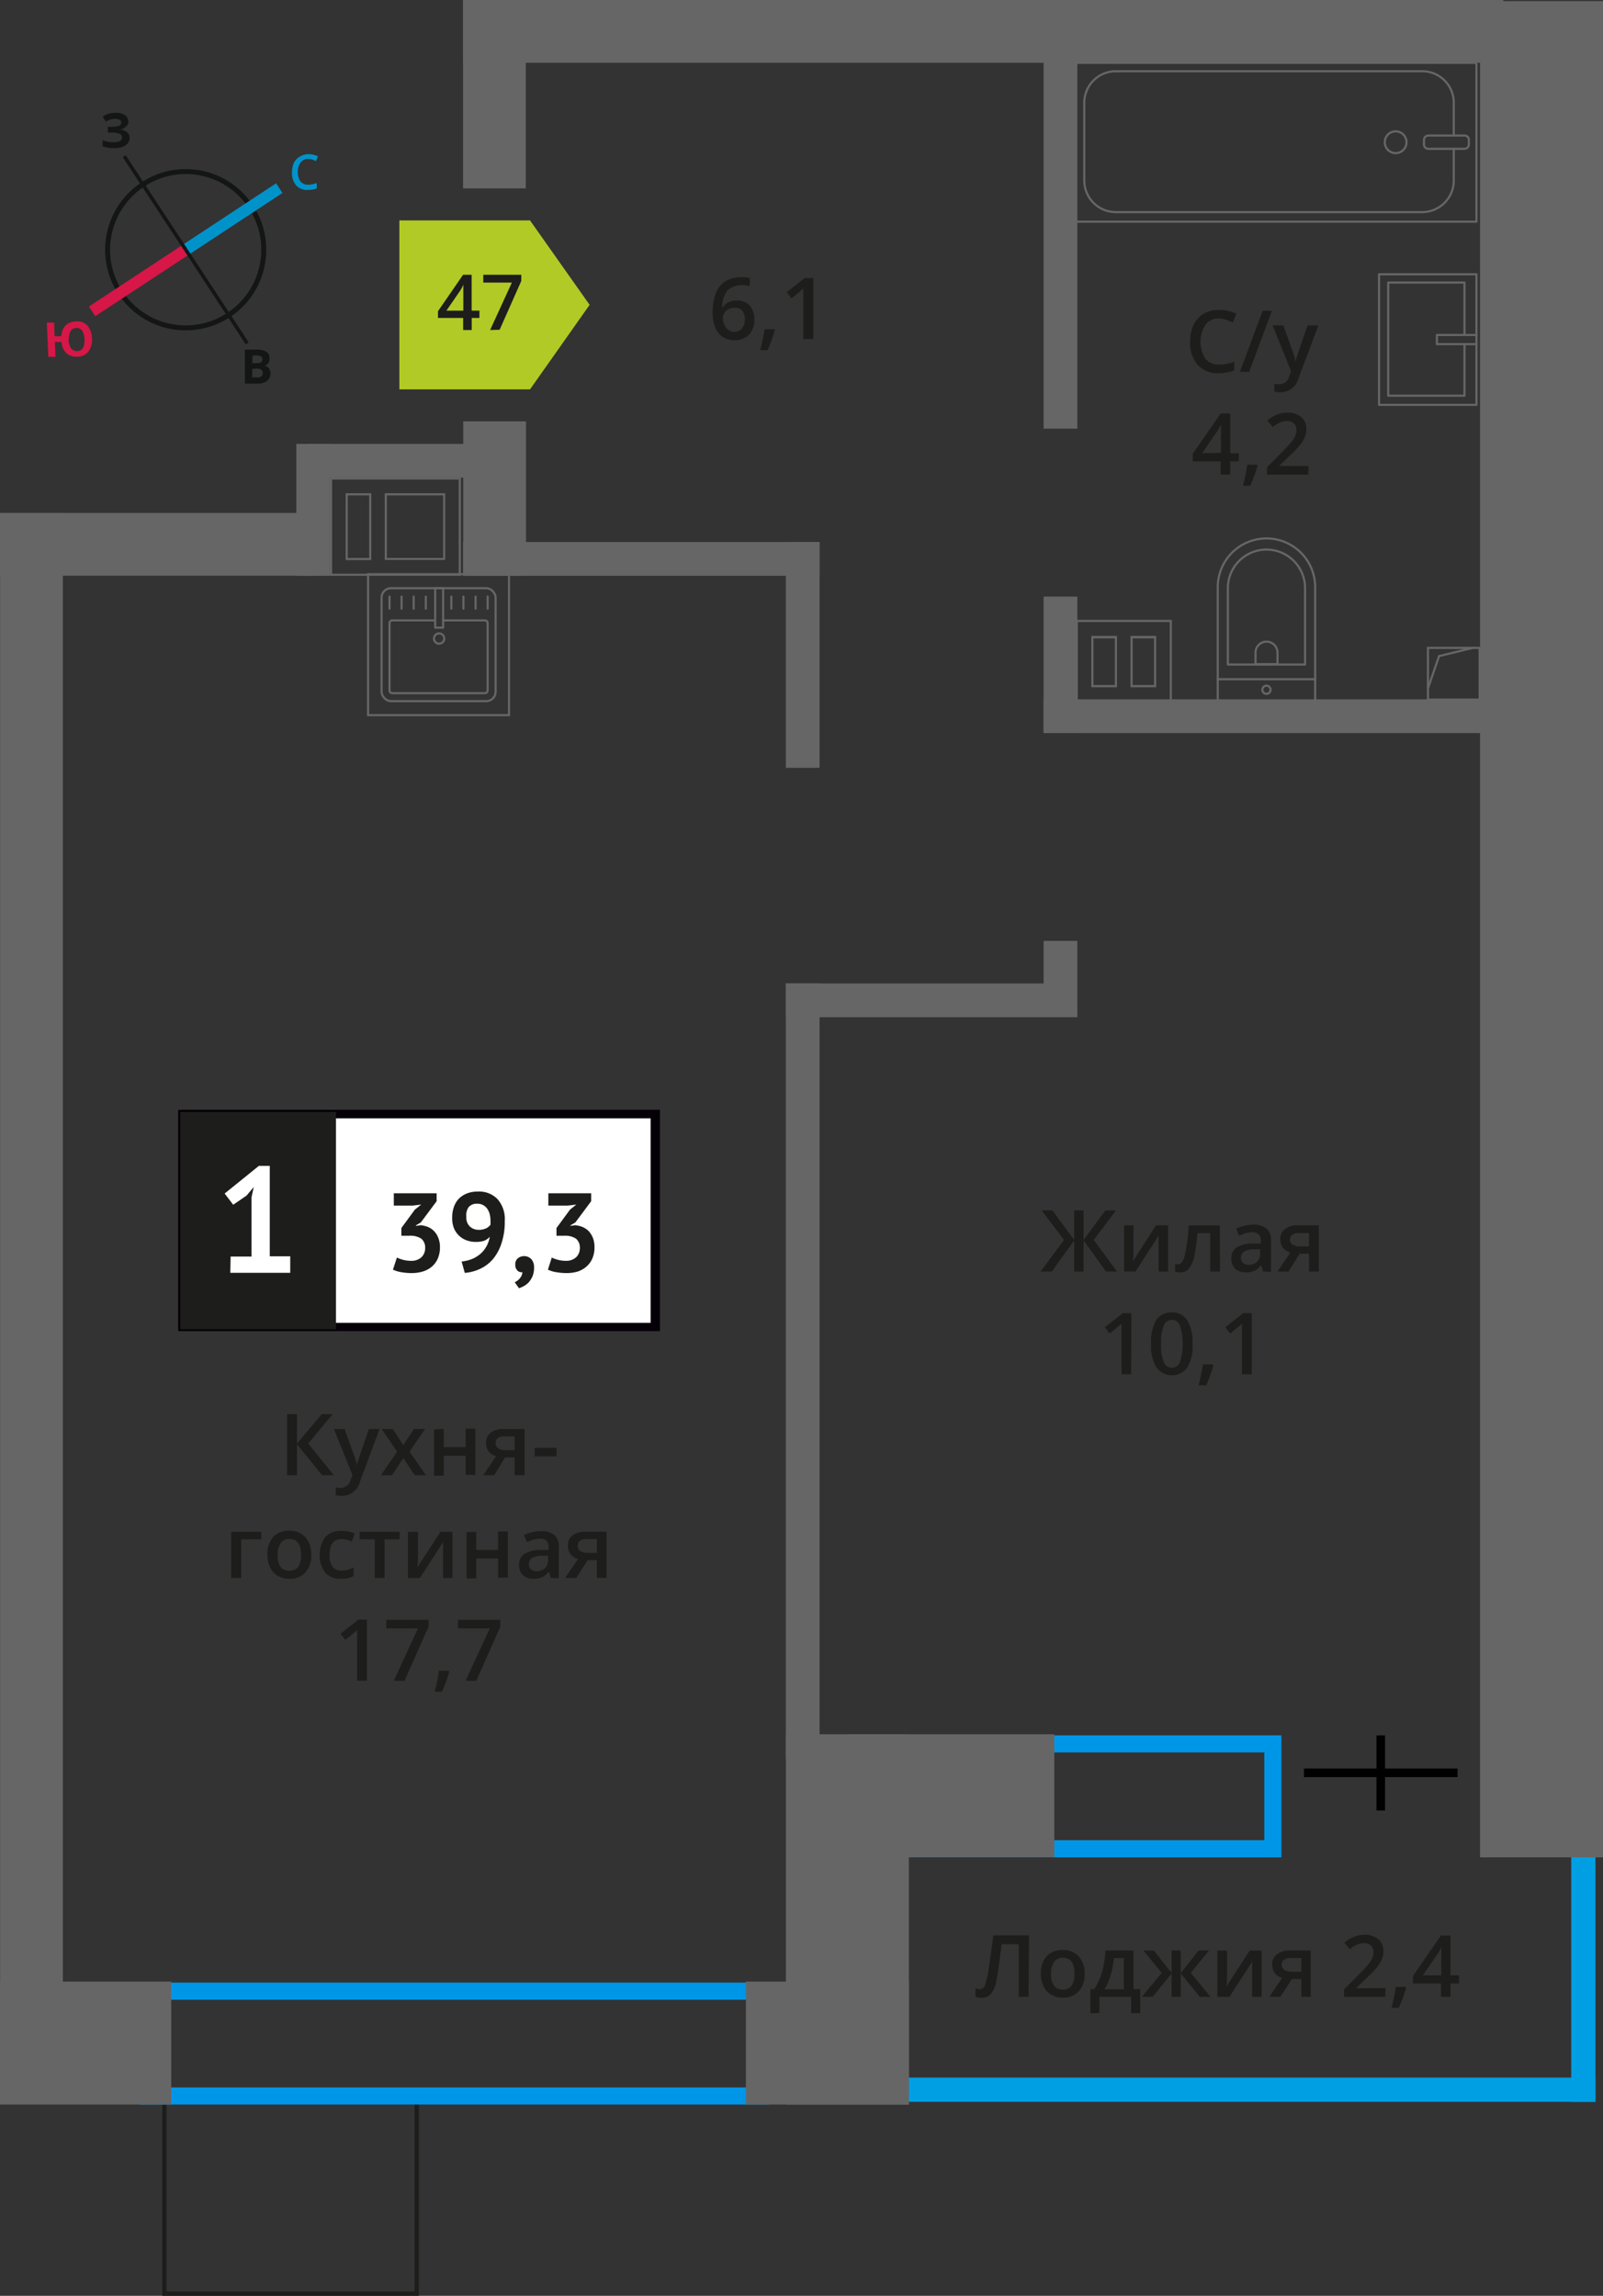 <svg xmlns="http://www.w3.org/2000/svg" width="187.24" height="268.11" viewBox="0 0 187.24 268.11">
  <rect x="0" y="0" width="187.24" height="268.11" fill="#333333" stroke="none"/>
  <defs>
    <style>
      .cls-1, .cls-13, .cls-14, .cls-15, .cls-5, .cls-6, .cls-7 {
        fill: none;
      }

      .cls-1, .cls-11 {
        stroke: #1d1d1b;
        stroke-width: 0.5px;
      }

      .cls-1, .cls-13, .cls-14, .cls-15, .cls-5, .cls-6 {
        stroke-miterlimit: 10;
      }

      .cls-2 {
        fill: #009fe3;
      }

      .cls-11, .cls-3 {
        fill: #1d1d1b;
      }

      .cls-4 {
        fill: #0096e7;
      }

      .cls-5 {
        stroke: #000;
      }

      .cls-6, .cls-7 {
        stroke: #666;
        stroke-width: 0.25px;
      }

      .cls-7 {
        stroke-linecap: round;
        stroke-linejoin: round;
      }

      .cls-8 {
        fill: #666;
      }

      .cls-9 {
        fill: #fff;
      }

      .cls-10 {
        fill: #050007;
      }

      .cls-11 {
        stroke-miterlimit: 22.93;
      }

      .cls-12 {
        fill: #b2ca25;
        fill-rule: evenodd;
      }

      .cls-13 {
        stroke: #141515;
        stroke-width: 0.58px;
      }

      .cls-14 {
        stroke: #0093ca;
        stroke-width: 1.35px;
      }

      .cls-15 {
        stroke: #d61747;
        stroke-width: 1.35px;
      }

      .cls-16 {
        fill: #141515;
      }

      .cls-17 {
        fill: #0093ca;
      }

      .cls-18 {
        fill: #d61747;
      }
    </style>
  </defs>
  <g id="text">
    <g>
      <rect class="cls-1" x="19.2" y="244.04" width="29.48" height="23.82"/>
      <rect class="cls-2" x="143.63" y="202.73" width="2.83" height="82.63" transform="translate(-99 389.08) rotate(-90)"/>
      <rect class="cls-2" x="183.53" y="215.25" width="2.83" height="30.21"/>
      <g>
        <path class="cls-3" d="M120.14,233.19H119v-6.14h-2c-.26,2.08-.46,3.5-.62,4.25a3.18,3.18,0,0,1-.65,1.57,1.4,1.4,0,0,1-1.11.43,2,2,0,0,1-.68-.12v-1a1.39,1.39,0,0,0,.54.12.6.6,0,0,0,.55-.42,9.27,9.27,0,0,0,.44-1.87c.15-1,.34-2.29.56-4h4.17Z"/>
        <path class="cls-3" d="M126.69,230.48a2.89,2.89,0,0,1-.68,2.06,2.41,2.41,0,0,1-1.89.75,2.54,2.54,0,0,1-1.33-.35,2.2,2.2,0,0,1-.9-1,3.29,3.29,0,0,1-.31-1.48,2.91,2.91,0,0,1,.67-2,2.46,2.46,0,0,1,1.9-.74,2.38,2.38,0,0,1,1.86.76A2.88,2.88,0,0,1,126.69,230.48Zm-3.93,0c0,1.24.46,1.87,1.38,1.87s1.37-.63,1.37-1.87-.46-1.85-1.38-1.85a1.15,1.15,0,0,0-1,.48A2.39,2.39,0,0,0,122.76,230.48Z"/>
        <path class="cls-3" d="M133.19,235.1h-1.07v-1.91h-3.7v1.91h-1.06v-2.8h.44a6.91,6.91,0,0,0,.92-2,11.07,11.07,0,0,0,.4-2.52h3.28v4.51h.79Zm-1.92-2.8v-3.63h-1.16a9.64,9.64,0,0,1-.39,2,6.3,6.3,0,0,1-.72,1.65Z"/>
        <path class="cls-3" d="M136.85,230.41v-2.62h1.07v2.62l2.08-2.62h1.21l-2.12,2.61,2.31,2.79h-1.26l-2.22-2.74v2.74h-1.07v-2.74l-2.21,2.74h-1.26l2.31-2.79-2.12-2.61h1.21Z"/>
        <path class="cls-3" d="M143.33,227.79v2.77c0,.32,0,.79-.07,1.42l2.71-4.19h1.4v5.4h-1.11v-2.72c0-.15,0-.39,0-.73s0-.58.05-.73l-2.7,4.18h-1.41v-5.4Z"/>
        <path class="cls-3" d="M149.55,233.19h-1.28l1.5-2.21a1.67,1.67,0,0,1-.86-.56,1.63,1.63,0,0,1-.31-1,1.44,1.44,0,0,1,.55-1.2,2.32,2.32,0,0,1,1.49-.43h2.46v5.4H152v-2.08h-1.09Zm.17-3.76a.67.67,0,0,0,.32.62,1.47,1.47,0,0,0,.84.21H152v-1.6H150.7a1.1,1.1,0,0,0-.72.2A.65.65,0,0,0,149.72,229.43Z"/>
        <path class="cls-3" d="M161.8,233.19H157v-.87l1.84-1.85a14,14,0,0,0,1.08-1.18,3,3,0,0,0,.39-.66,1.84,1.84,0,0,0,.12-.66,1,1,0,0,0-.29-.76,1.08,1.08,0,0,0-.8-.28,2.13,2.13,0,0,0-.79.15,3.53,3.53,0,0,0-.89.55l-.62-.76a4.08,4.08,0,0,1,1.16-.71,3.35,3.35,0,0,1,1.19-.21,2.34,2.34,0,0,1,1.6.52,1.76,1.76,0,0,1,.6,1.4,2.59,2.59,0,0,1-.17.92,4.52,4.52,0,0,1-.53.89,11.43,11.43,0,0,1-1.2,1.25l-1.24,1.2v.05h3.39Z"/>
        <path class="cls-3" d="M164.24,232.14a15,15,0,0,1-.86,2.34h-.84c.22-.88.39-1.7.5-2.45h1.13Z"/>
        <path class="cls-3" d="M170.43,231.63h-1v1.56h-1.12v-1.56h-3.26v-.88l3.26-4.72h1.12v4.65h1Zm-2.08-.95v-1.79c0-.64,0-1.16.05-1.57h0a4.54,4.54,0,0,1-.43.78l-1.77,2.58Z"/>
      </g>
      <path class="cls-4" d="M147.68,204.65V214.9H104.09V204.65h43.59m2-2H102.09V216.9h47.59V202.65Z"/>
      <path class="cls-4" d="M87.83,233.53v10.24H18.32V233.53H87.83m2-2H16.32v14.24H89.83V231.53Z"/>
      <g>
        <line class="cls-5" x1="152.31" y1="207.03" x2="170.25" y2="207.03"/>
        <line class="cls-5" x1="161.28" y1="211.43" x2="161.28" y2="202.66"/>
      </g>
      <g>
        <rect class="cls-6" x="166.79" y="75.66" width="6.04" height="6.04"/>
        <polyline class="cls-6" points="166.79 80.4 168.09 76.62 172.03 75.66"/>
      </g>
      <g>
        <rect class="cls-7" x="139.73" y="-6.85" width="18.55" height="46.92" transform="translate(165.61 -132.39) rotate(90)"/>
        <rect class="cls-7" x="168.18" y="13.99" width="1.55" height="5.24" rx="0.49" transform="translate(185.56 -152.35) rotate(90)"/>
        <path class="cls-7" d="M169.81,15.84V12a3.68,3.68,0,0,0-3.68-3.68h-35.8A3.68,3.68,0,0,0,126.65,12v9.08a3.69,3.69,0,0,0,3.68,3.69h35.8a3.69,3.69,0,0,0,3.68-3.69V17.38"/>
        <circle class="cls-7" cx="163.02" cy="16.61" r="1.27"/>
      </g>
      <g>
        <path class="cls-7" d="M138.43,66.7h13.32a5.69,5.69,0,0,1,5.69,5.69v0a5.69,5.69,0,0,1-5.69,5.69H138.43a0,0,0,0,1,0,0V66.7A0,0,0,0,1,138.43,66.7Z" transform="translate(75.54 220.32) rotate(-90)"/>
        <path class="cls-7" d="M141.22,66.38h8.91a4.51,4.51,0,0,1,4.51,4.51v0a4.51,4.51,0,0,1-4.51,4.51h-8.91a0,0,0,0,1,0,0v-9a0,0,0,0,1,0,0Z" transform="translate(77.04 218.82) rotate(-90)"/>
        <path class="cls-7" d="M146.62,75H148a1.29,1.29,0,0,1,1.29,1.29v0A1.29,1.29,0,0,1,148,77.57h-1.34a0,0,0,0,1,0,0V75a0,0,0,0,1,0,0Z" transform="translate(71.65 224.22) rotate(-90)"/>
        <circle class="cls-7" cx="147.93" cy="80.55" r="0.48"/>
        <line class="cls-7" x1="153.63" y1="79.32" x2="142.24" y2="79.32"/>
      </g>
      <g>
        <rect class="cls-7" x="161.08" y="32.03" width="11.38" height="15.25" transform="translate(333.54 79.31) rotate(-180)"/>
        <polyline class="cls-7" points="172.46 40.19 167.84 40.19 167.84 39.12 172.46 39.12"/>
        <polyline class="cls-7" points="171.06 40.19 171.06 46.21 162.15 46.21 162.15 33 171.06 33 171.06 39.12"/>
      </g>
      <g>
        <g>
          <rect class="cls-7" x="44.57" y="68.69" width="13.32" height="13.19" rx="1.09"/>
          <path class="cls-7" d="M51.76,72.45h4.88a.32.32,0,0,1,.32.32v7.86a.32.32,0,0,1-.32.32H45.82a.32.32,0,0,1-.32-.32V72.77a.32.32,0,0,1,.32-.32h5"/>
          <circle class="cls-7" cx="51.29" cy="74.57" r="0.6"/>
          <rect class="cls-7" x="50.83" y="68.69" width="0.93" height="4.61"/>
          <line class="cls-7" x1="45.5" y1="69.67" x2="45.5" y2="71.08"/>
          <line class="cls-7" x1="46.91" y1="69.67" x2="46.91" y2="71.08"/>
          <line class="cls-7" x1="48.32" y1="69.67" x2="48.32" y2="71.08"/>
          <line class="cls-7" x1="49.74" y1="69.67" x2="49.74" y2="71.08"/>
          <line class="cls-7" x1="52.72" y1="69.67" x2="52.72" y2="71.08"/>
          <line class="cls-7" x1="54.13" y1="69.67" x2="54.13" y2="71.08"/>
          <line class="cls-7" x1="55.55" y1="69.67" x2="55.55" y2="71.08"/>
          <line class="cls-7" x1="56.96" y1="69.67" x2="56.96" y2="71.08"/>
        </g>
        <path class="cls-8" d="M59.33,67.18V83.39H43.12V67.18H59.33m.25-.25H42.87V83.64H59.58V66.93Z"/>
      </g>
      <rect class="cls-8" x="71.68" y="101.33" width="216.77" height="14.36" transform="translate(288.57 -71.55) rotate(90)"/>
      <rect class="cls-8" x="99.15" y="202.53" width="24" height="14.36"/>
      <rect class="cls-8" x="87.13" y="231.41" width="19.03" height="14.36"/>
      <rect class="cls-8" y="231.41" width="20" height="14.36"/>
      <rect class="cls-8" x="77.36" y="216.97" width="43.24" height="14.36" transform="translate(323.13 125.17) rotate(90)"/>
      <rect class="cls-8" x="28.88" y="57.57" width="15.4" height="3.94" transform="translate(-22.96 96.12) rotate(-90)"/>
      <rect class="cls-8" x="35.97" y="51.84" width="21.79" height="3.94"/>
      <rect class="cls-8" x="54.1" y="63.3" width="41.63" height="3.94"/>
      <rect class="cls-8" x="121.9" y="81.67" width="52.46" height="3.94"/>
      <rect class="cls-8" x="91.8" y="114.85" width="33.3" height="3.94"/>
      <rect class="cls-8" x="80.57" y="74.52" width="26.38" height="3.94" transform="translate(170.25 -17.28) rotate(90)"/>
      <rect class="cls-8" x="48.5" y="158.15" width="90.54" height="3.94" transform="translate(253.88 66.35) rotate(90)"/>
      <rect class="cls-8" x="115.9" y="75.67" width="15.94" height="3.94" transform="translate(201.51 -46.23) rotate(90)"/>
      <rect class="cls-8" x="119.42" y="112.36" width="8.91" height="3.94" transform="translate(238.2 -9.54) rotate(90)"/>
      <rect class="cls-8" x="101.43" y="25.66" width="44.88" height="3.94" transform="translate(151.5 -96.25) rotate(90)"/>
      <rect class="cls-8" y="59.9" width="36.58" height="7.33"/>
      <rect class="cls-8" x="48.75" y="54.55" width="18.02" height="7.33" transform="translate(115.99 0.46) rotate(90)"/>
      <rect class="cls-8" x="46.75" y="7.34" width="22" height="7.33" transform="translate(68.76 -46.75) rotate(90)"/>
      <rect class="cls-8" x="54.1" width="121.49" height="7.33"/>
      <rect class="cls-8" x="-85.38" y="145.29" width="178.11" height="7.33" transform="translate(152.63 145.29) rotate(90)"/>
      <path class="cls-8" d="M125.9,72.64h10.73v9.28H125.9V72.64m4.57,7.62v-6h-3v6h3m4.58,0v-6h-3v6h3m-9.4-7.87v9.78h11.23V72.39ZM130.22,80h-2.5V74.55h2.5V80Zm4.58,0h-2.5V74.55h2.5V80Z"/>
      <path class="cls-8" d="M53.58,56V67H38.79V56H53.58m-8.64,9.39H52V57.6H44.94v7.81m-4.57,0h3V57.6h-3v7.81m13.46-9.64H38.54V67.24H53.83V55.77Zm-8.64,9.39V57.85h6.57v7.31Zm-4.57,0V57.85h2.5v7.31Z"/>
      <g>
        <g>
          <path class="cls-3" d="M39,172.28H37.63l-2.94-3.62v3.62H33.53v-7.14h1.16v3.45l2.89-3.45h1.28L36,168.58Z"/>
          <path class="cls-3" d="M39,166.88h1.25l1.1,3.06a5.13,5.13,0,0,1,.33,1.23h0a4.87,4.87,0,0,1,.17-.65c.07-.26.49-1.47,1.24-3.64h1.24L42.06,173a2.19,2.19,0,0,1-2.1,1.69,3.14,3.14,0,0,1-.75-.09v-.9a2.68,2.68,0,0,0,.59.06,1.21,1.21,0,0,0,1.17-1l.2-.5Z"/>
          <path class="cls-3" d="M46.39,169.52l-1.81-2.64h1.3l1.23,1.88,1.24-1.88h1.3l-1.81,2.64,1.91,2.76h-1.3l-1.34-2-1.32,2h-1.3Z"/>
          <path class="cls-3" d="M51.84,166.88V169h2.55v-2.16h1.14v5.4H54.39V170H51.84v2.33H50.69v-5.4Z"/>
          <path class="cls-3" d="M57.72,172.28H56.44l1.5-2.22a1.55,1.55,0,0,1-1.17-1.55,1.45,1.45,0,0,1,.55-1.2,2.32,2.32,0,0,1,1.49-.43h2.46v5.4H60.12V170.2H59Zm.17-3.76a.7.7,0,0,0,.32.62,1.49,1.49,0,0,0,.84.21h1.07v-1.61H58.87a1.16,1.16,0,0,0-.72.2A.71.71,0,0,0,57.89,168.52Z"/>
          <path class="cls-3" d="M62.45,170.08v-1H65v1Z"/>
          <path class="cls-3" d="M30.52,178.88v.89H28.18v4.51H27v-5.4Z"/>
          <path class="cls-3" d="M36.35,181.57a2.94,2.94,0,0,1-.68,2.06,2.41,2.41,0,0,1-1.89.74,2.59,2.59,0,0,1-1.34-.34,2.29,2.29,0,0,1-.89-1,3.32,3.32,0,0,1-.31-1.48,3,3,0,0,1,.67-2.06,2.44,2.44,0,0,1,1.9-.73,2.4,2.4,0,0,1,1.86.75A2.94,2.94,0,0,1,36.35,181.57Zm-3.93,0c0,1.24.46,1.87,1.38,1.87s1.37-.63,1.37-1.87-.46-1.85-1.38-1.85a1.18,1.18,0,0,0-1,.47A2.51,2.51,0,0,0,32.42,181.57Z"/>
          <path class="cls-3" d="M39.85,184.37a2.4,2.4,0,0,1-1.87-.71,3.66,3.66,0,0,1,0-4.15,2.48,2.48,0,0,1,1.93-.73,3.65,3.65,0,0,1,1.54.31l-.35.93a3.43,3.43,0,0,0-1.2-.29c-.93,0-1.4.62-1.4,1.86a2.18,2.18,0,0,0,.35,1.37,1.21,1.21,0,0,0,1,.46,3,3,0,0,0,1.45-.38v1a2.39,2.39,0,0,1-.66.26A4.06,4.06,0,0,1,39.85,184.37Z"/>
          <path class="cls-3" d="M46.68,178.88v.89H44.92v4.51H43.77v-4.51H42v-.89Z"/>
          <path class="cls-3" d="M48.82,178.88v2.76c0,.33,0,.8-.08,1.42l2.71-4.18h1.4v5.4h-1.1v-2.72c0-.15,0-.4,0-.73s0-.58,0-.73l-2.7,4.18h-1.4v-5.4Z"/>
          <path class="cls-3" d="M55.63,178.88V181h2.55v-2.16h1.14v5.4H58.18V182H55.63v2.33H54.49v-5.4Z"/>
          <path class="cls-3" d="M64.34,184.28l-.23-.76h0a2.38,2.38,0,0,1-.79.68,2.64,2.64,0,0,1-1,.17,1.7,1.7,0,0,1-1.24-.43,1.58,1.58,0,0,1-.45-1.21,1.43,1.43,0,0,1,.62-1.26,3.58,3.58,0,0,1,1.89-.47l.94,0v-.28a1.1,1.1,0,0,0-.24-.78,1,1,0,0,0-.75-.25,2.63,2.63,0,0,0-.8.12,5.84,5.84,0,0,0-.73.29l-.37-.82a3.65,3.65,0,0,1,1-.35,4.37,4.37,0,0,1,1-.12,2.34,2.34,0,0,1,1.56.45,1.76,1.76,0,0,1,.52,1.41v3.64Zm-1.7-.79a1.43,1.43,0,0,0,1-.34,1.29,1.29,0,0,0,.38-1v-.47l-.7,0a2.41,2.41,0,0,0-1.18.27.83.83,0,0,0-.36.74.75.75,0,0,0,.21.56A.94.94,0,0,0,62.64,183.49Z"/>
          <path class="cls-3" d="M67.32,184.28H66l1.51-2.22a1.57,1.57,0,0,1-.86-.56,1.54,1.54,0,0,1-.31-1,1.44,1.44,0,0,1,.54-1.2,2.35,2.35,0,0,1,1.5-.43h2.46v5.4H69.72V182.2H68.63Zm.16-3.76a.7.7,0,0,0,.32.62,1.51,1.51,0,0,0,.85.21h1.07v-1.61H68.47a1.18,1.18,0,0,0-.73.2A.71.71,0,0,0,67.48,180.52Z"/>
          <path class="cls-3" d="M42.86,196.28H41.71v-4.61c0-.55,0-1,0-1.31-.07.08-.17.16-.28.26l-1.09.89-.58-.72,2.1-1.65h1Z"/>
          <path class="cls-3" d="M46,196.28l2.82-6.12H45.12v-1h4.94v.8l-2.81,6.33Z"/>
          <path class="cls-3" d="M52.48,195.23a16.51,16.51,0,0,1-.86,2.33h-.85a21.94,21.94,0,0,0,.51-2.45h1.13Z"/>
          <path class="cls-3" d="M54.39,196.28l2.82-6.12H53.5v-1h4.94v.8l-2.81,6.33Z"/>
        </g>
        <g>
          <rect class="cls-9" x="21.31" y="130.11" width="54.7" height="24.87"/>
          <path class="cls-10" d="M76,130.6H21.9v23.88H76Zm-54.64-1H77.09v25.85H20.81V129.62Z"/>
          <rect class="cls-11" x="21.31" y="130.11" width="17.68" height="24.87"/>
          <g>
            <path class="cls-3" d="M48,147.24a1.71,1.71,0,0,0,1.24-.43,1.46,1.46,0,0,0,.42-1.05,1.35,1.35,0,0,0-.44-1.1,2.31,2.31,0,0,0-1.4-.35h-.94v-.9l1.58-2.15.74-.59-1,.12H46v-1.44h5v.93l-1.84,2.47-.58.35v.06l.55-.08a3.25,3.25,0,0,1,.87.21,2.2,2.2,0,0,1,.71.49,2.35,2.35,0,0,1,.49.79,2.86,2.86,0,0,1,.19,1.09,3.22,3.22,0,0,1-.26,1.33,2.64,2.64,0,0,1-.7.94,3,3,0,0,1-1.05.56,4.49,4.49,0,0,1-1.3.18,7,7,0,0,1-1.18-.1,3.6,3.6,0,0,1-1-.3l.46-1.41a4.15,4.15,0,0,0,.75.27A3.74,3.74,0,0,0,48,147.24Z"/>
            <path class="cls-3" d="M52.82,142.21A3.53,3.53,0,0,1,53,141a2.74,2.74,0,0,1,.58-1,2.8,2.8,0,0,1,.94-.62,3.4,3.4,0,0,1,1.28-.23,3,3,0,0,1,2.31.88,3.53,3.53,0,0,1,.85,2.56,7.86,7.86,0,0,1-.39,2.62,5.52,5.52,0,0,1-1,1.84,4.44,4.44,0,0,1-1.5,1.13,5.21,5.21,0,0,1-1.78.47l-.37-1.33A4.36,4.36,0,0,0,55.2,147a3.74,3.74,0,0,0,1-.65,3.28,3.28,0,0,0,.66-.87,3.51,3.51,0,0,0,.35-1.05,1.75,1.75,0,0,1-.67.47,3.08,3.08,0,0,1-1,.13,3,3,0,0,1-1-.17,2.52,2.52,0,0,1-1.5-1.39A3,3,0,0,1,52.82,142.21Zm1.65-.09a1.43,1.43,0,0,0,.42,1.12,1.5,1.5,0,0,0,1,.38,2,2,0,0,0,.88-.17,1.38,1.38,0,0,0,.52-.42,4.73,4.73,0,0,0,0-.52,3,3,0,0,0-.09-.72,2.06,2.06,0,0,0-.28-.62,1.37,1.37,0,0,0-1.19-.6,1.23,1.23,0,0,0-1,.41A1.71,1.71,0,0,0,54.47,142.12Z"/>
            <path class="cls-3" d="M60.19,147.65a.87.87,0,0,1,.29-.7,1.18,1.18,0,0,1,1.59.1,1.45,1.45,0,0,1,.31,1,2.57,2.57,0,0,1-.18,1,2.88,2.88,0,0,1-.45.71,2.4,2.4,0,0,1-.58.44,3.07,3.07,0,0,1-.55.24l-.5-.7a1.55,1.55,0,0,0,.61-.47,1.23,1.23,0,0,0,.29-.7.7.7,0,0,1-.57-.18A.92.92,0,0,1,60.19,147.65Z"/>
            <path class="cls-3" d="M66.07,147.24a1.71,1.71,0,0,0,1.24-.43,1.46,1.46,0,0,0,.42-1.05,1.35,1.35,0,0,0-.44-1.1,2.29,2.29,0,0,0-1.4-.35H65v-.9l1.58-2.15.74-.59-1,.12H64.05v-1.44h5v.93l-1.84,2.47-.58.35v.06l.55-.08a3.25,3.25,0,0,1,.87.21,2.36,2.36,0,0,1,.72.49,2.71,2.71,0,0,1,.49.79,3.08,3.08,0,0,1,.18,1.09,3.22,3.22,0,0,1-.26,1.33,2.64,2.64,0,0,1-.7.94,3,3,0,0,1-1,.56,4.47,4.47,0,0,1-1.29.18,7,7,0,0,1-1.19-.1,3.42,3.42,0,0,1-1-.3l.45-1.41a4.15,4.15,0,0,0,.75.27A3.74,3.74,0,0,0,66.07,147.24Z"/>
          </g>
          <path class="cls-9" d="M26.94,146.74h2.44v-6.93l.26-1.19-.84,1-1.56,1.07-1-1.31,4-3.23h1.27v10.56h2.39v1.93h-7Z"/>
        </g>
      </g>
      <g>
        <path class="cls-3" d="M124.28,144.8l-2.6-3.45h1.25l2.54,3.46v-3.46h1.1v3.46l2.54-3.46h1.25l-2.6,3.45,2.71,3.69h-1.28l-2.62-3.62v3.62h-1.1v-3.62l-2.62,3.62h-1.3Z"/>
        <path class="cls-3" d="M132.4,143.09v2.77c0,.32,0,.79-.07,1.42l2.71-4.19h1.4v5.4h-1.11v-2.72c0-.15,0-.39,0-.73s0-.58,0-.73l-2.7,4.18H131.3v-5.4Z"/>
        <path class="cls-3" d="M142.51,148.49h-1.16V144h-1.49a19.33,19.33,0,0,1-.36,2.71,3.63,3.63,0,0,1-.61,1.43,1.2,1.2,0,0,1-1,.45,1.65,1.65,0,0,1-.63-.11v-.9a.92.92,0,0,0,.36.07c.33,0,.6-.37.79-1.12a20.45,20.45,0,0,0,.44-3.43h3.63Z"/>
        <path class="cls-3" d="M147.53,148.49l-.23-.75h0a2.22,2.22,0,0,1-.78.67,2.52,2.52,0,0,1-1,.18,1.73,1.73,0,0,1-1.24-.43,1.61,1.61,0,0,1-.45-1.22,1.44,1.44,0,0,1,.62-1.26,3.54,3.54,0,0,1,1.89-.46l.93,0v-.29a1.08,1.08,0,0,0-.24-.77,1,1,0,0,0-.75-.26,2.61,2.61,0,0,0-.79.12,6,6,0,0,0-.74.29l-.37-.82a4.39,4.39,0,0,1,1-.35,4.45,4.45,0,0,1,1-.12,2.34,2.34,0,0,1,1.56.45,1.76,1.76,0,0,1,.52,1.41v3.64Zm-1.71-.78a1.46,1.46,0,0,0,1-.35,1.27,1.27,0,0,0,.37-1v-.47l-.69,0a2.41,2.41,0,0,0-1.18.27.84.84,0,0,0-.37.74.7.7,0,0,0,.22.56A.93.93,0,0,0,145.82,147.71Z"/>
        <path class="cls-3" d="M150.5,148.49h-1.28l1.5-2.21a1.67,1.67,0,0,1-.86-.56,1.63,1.63,0,0,1-.31-1,1.44,1.44,0,0,1,.55-1.2,2.32,2.32,0,0,1,1.49-.43h2.46v5.4H152.9v-2.08h-1.09Zm.17-3.76a.67.67,0,0,0,.32.62,1.47,1.47,0,0,0,.84.21h1.07V144h-1.25a1.1,1.1,0,0,0-.72.2A.68.68,0,0,0,150.67,144.73Z"/>
        <path class="cls-3" d="M132.13,160.49H131v-4.61c0-.55,0-1,0-1.31a3.71,3.71,0,0,1-.28.26l-1.1.9-.57-.73,2.1-1.65h1Z"/>
        <path class="cls-3" d="M139.3,156.92a5,5,0,0,1-.6,2.76,2.24,2.24,0,0,1-3.63,0,5,5,0,0,1-.62-2.73,5.12,5.12,0,0,1,.6-2.79,2.06,2.06,0,0,1,1.83-.89,2,2,0,0,1,1.81.94A5,5,0,0,1,139.3,156.92Zm-3.68,0a5.26,5.26,0,0,0,.3,2.09,1,1,0,0,0,1.92,0,7.13,7.13,0,0,0,0-4.16,1,1,0,0,0-1.92,0A5.26,5.26,0,0,0,135.62,156.92Z"/>
        <path class="cls-3" d="M141.74,159.44a16.31,16.31,0,0,1-.85,2.34H140c.22-.88.39-1.7.5-2.45h1.13Z"/>
        <path class="cls-3" d="M146.21,160.49h-1.15v-4.61c0-.55,0-1,0-1.31a2.27,2.27,0,0,1-.27.26l-1.1.9-.57-.73,2.1-1.65h1Z"/>
      </g>
      <g>
        <path class="cls-3" d="M142.39,37.19a1.91,1.91,0,0,0-1.58.72,3.71,3.71,0,0,0,0,4,2,2,0,0,0,1.6.67,4.24,4.24,0,0,0,.88-.09,8.2,8.2,0,0,0,.88-.23v1a5.12,5.12,0,0,1-1.9.32,3.07,3.07,0,0,1-2.41-1,4,4,0,0,1-.84-2.72,4.37,4.37,0,0,1,.41-1.94,2.88,2.88,0,0,1,1.18-1.28,3.52,3.52,0,0,1,1.81-.45,4.44,4.44,0,0,1,2,.46l-.42,1a7.52,7.52,0,0,0-.76-.3A3,3,0,0,0,142.39,37.19Z"/>
        <path class="cls-3" d="M148.57,36.29l-2.66,7.14h-1.08l2.66-7.14Z"/>
        <path class="cls-3" d="M148.65,38h1.25l1.1,3.06a5.39,5.39,0,0,1,.33,1.23h0a5.46,5.46,0,0,1,.16-.65c.08-.25.49-1.47,1.24-3.64H154l-2.31,6.12a2.2,2.2,0,0,1-2.1,1.69,3.06,3.06,0,0,1-.74-.09v-.91a2.61,2.61,0,0,0,.59.06,1.21,1.21,0,0,0,1.17-1l.2-.51Z"/>
        <path class="cls-3" d="M144.7,53.88h-1v1.55h-1.12V53.88h-3.26V53l3.26-4.71h1.12v4.64h1Zm-2.08-1V51.13c0-.64,0-1.16,0-1.57h0a5,5,0,0,1-.43.79l-1.77,2.57Z"/>
        <path class="cls-3" d="M146.89,54.38a16.12,16.12,0,0,1-.86,2.34h-.84a24.85,24.85,0,0,0,.5-2.45h1.13Z"/>
        <path class="cls-3" d="M152.83,55.43H148v-.87l1.84-1.85c.54-.55.9-1,1.08-1.18a2.58,2.58,0,0,0,.39-.66,1.76,1.76,0,0,0,.12-.66,1,1,0,0,0-.29-.76,1.13,1.13,0,0,0-.8-.28,2.18,2.18,0,0,0-.8.15,4.2,4.2,0,0,0-.88.55l-.62-.76a4.18,4.18,0,0,1,1.15-.71,3.44,3.44,0,0,1,1.2-.21,2.39,2.39,0,0,1,1.6.52,1.77,1.77,0,0,1,.6,1.4,2.39,2.39,0,0,1-.18.92,3.58,3.58,0,0,1-.53.9,12.2,12.2,0,0,1-1.19,1.24l-1.24,1.2v.05h3.39Z"/>
      </g>
      <g>
        <path class="cls-3" d="M83.24,36.56q0-4.19,3.42-4.19a3.94,3.94,0,0,1,.91.09v.95a3.22,3.22,0,0,0-.86-.1,2.27,2.27,0,0,0-1.73.61,3,3,0,0,0-.62,2h.06a1.57,1.57,0,0,1,.64-.61,2.15,2.15,0,0,1,1-.22,1.94,1.94,0,0,1,1.51.6,2.33,2.33,0,0,1,.54,1.62,2.48,2.48,0,0,1-.62,1.77,2.25,2.25,0,0,1-1.72.65,2.35,2.35,0,0,1-1.33-.37,2.28,2.28,0,0,1-.87-1.07A4.34,4.34,0,0,1,83.24,36.56Zm2.49,2.2a1.1,1.1,0,0,0,.91-.39A1.59,1.59,0,0,0,87,37.29a1.4,1.4,0,0,0-.31-1,1.09,1.09,0,0,0-.9-.35,1.45,1.45,0,0,0-.68.16,1.21,1.21,0,0,0-.49.43,1,1,0,0,0-.18.56,1.79,1.79,0,0,0,.37,1.16A1.16,1.16,0,0,0,85.73,38.76Z"/>
        <path class="cls-3" d="M90.51,38.55a17.41,17.41,0,0,1-.86,2.34H88.8a22.25,22.25,0,0,0,.5-2.45h1.13Z"/>
        <path class="cls-3" d="M95,39.6H93.83V35c0-.55,0-1,0-1.31l-.27.26-1.1.89-.57-.72L94,32.47h1Z"/>
      </g>
      <g>
        <polygon class="cls-12" points="61.91 45.47 61.91 45.47 65.39 40.54 68.87 35.6 65.39 30.67 61.91 25.74 61.91 25.74 61.9 25.74 46.65 25.74 46.65 45.47 61.9 45.47 61.91 45.47"/>
        <g>
          <path class="cls-3" d="M56,37.13H55.1v1.41h-1V37.13H51.16v-.79l2.93-4.25h1v4.19H56Zm-1.88-.85V34.67c0-.58,0-1.05,0-1.42h0a5.15,5.15,0,0,1-.38.71l-1.6,2.32Z"/>
          <path class="cls-3" d="M57.25,38.54,59.79,33H56.45v-.91h4.44v.72l-2.53,5.7Z"/>
        </g>
      </g>
    </g>
    <g>
      <path class="cls-13" d="M29.31,24.16a9.12,9.12,0,1,1-12.63-2.61,9.08,9.08,0,0,1,12.63,2.61Z"/>
      <line class="cls-14" x1="32.62" y1="21.97" x2="21.69" y2="29.17"/>
      <line class="cls-15" x1="10.76" y1="36.36" x2="21.69" y2="29.17"/>
      <polygon class="cls-16" points="14.68 18.12 21.87 29.05 21.52 29.27 14.33 18.35 14.68 18.12"/>
      <polygon class="cls-16" points="29.05 39.98 21.87 29.05 21.52 29.27 28.7 40.21 29.05 39.98"/>
      <path class="cls-17" d="M36,18.56a1.06,1.06,0,0,0-.88.42,1.64,1.64,0,0,0-.33,1.1,1.81,1.81,0,0,0,.31,1.11,1.1,1.1,0,0,0,.91.38,2.65,2.65,0,0,0,.5-.05l.49-.13V22a3,3,0,0,1-1.06.18,1.69,1.69,0,0,1-1.36-.54,2.15,2.15,0,0,1-.47-1.51,2.7,2.7,0,0,1,.21-1.1,1.67,1.67,0,0,1,.67-.72A2,2,0,0,1,36,18a2.79,2.79,0,0,1,1.14.25l-.23.56-.44-.18a2.41,2.41,0,0,0-.48-.07Z"/>
      <path class="cls-18" d="M10.74,39.52a2.25,2.25,0,0,1-.41,1.53,1.62,1.62,0,0,1-1.31.6,1.7,1.7,0,0,1-1.26-.4,2,2,0,0,1-.58-1.31l-.77,0,.07,1.73-.84,0-.17-4,.85,0,.06,1.59.79,0A1.9,1.9,0,0,1,7.66,38a1.79,1.79,0,0,1,1.21-.46,1.59,1.59,0,0,1,1.34.48,2.32,2.32,0,0,1,.53,1.51ZM8,39.63a2,2,0,0,0,.27,1A.81.81,0,0,0,9,41c.62,0,.9-.49.87-1.39a1.85,1.85,0,0,0-.28-1,.75.75,0,0,0-.68-.31.8.8,0,0,0-.67.37,2,2,0,0,0-.19,1Z"/>
      <path class="cls-16" d="M28.6,40.83h1.26a2.37,2.37,0,0,1,1.22.23.82.82,0,0,1,.4.77,1,1,0,0,1-.16.6.74.74,0,0,1-.45.27v0a.89.89,0,0,1,.54.3,1.12,1.12,0,0,1,.18.63,1.05,1.05,0,0,1-.4.85,1.65,1.65,0,0,1-1.08.32H28.6Zm.86,1.58H30a.93.93,0,0,0,.5-.11.38.38,0,0,0,.15-.36.36.36,0,0,0-.17-.32,1,1,0,0,0-.54-.11h-.43Zm0,.67v1H30a.8.8,0,0,0,.52-.12.53.53,0,0,0,.17-.42c0-.32-.24-.5-.71-.5Z"/>
      <path class="cls-16" d="M15,14.16a.77.77,0,0,1-.29.63,1.19,1.19,0,0,1-.74.33h0a1.58,1.58,0,0,1,.85.31.8.8,0,0,1,.31.65,1,1,0,0,1-.45.88,2.09,2.09,0,0,1-1.24.33A4,4,0,0,1,12,17.09v-.72a3.4,3.4,0,0,0,.61.19,3.63,3.63,0,0,0,.65.05c.67,0,1-.18,1-.58a.44.44,0,0,0-.33-.41,2.62,2.62,0,0,0-1-.14H12.6v-.67h.34a3,3,0,0,0,.94-.11.44.44,0,0,0,.29-.41A.4.4,0,0,0,14,14a1.17,1.17,0,0,0-.56-.12,2,2,0,0,0-1.08.33L12,13.61a2.79,2.79,0,0,1,.74-.35,4.33,4.33,0,0,1,.84-.09,1.82,1.82,0,0,1,1,.27.86.86,0,0,1,.4.72Z"/>
    </g>
  </g>
</svg>
